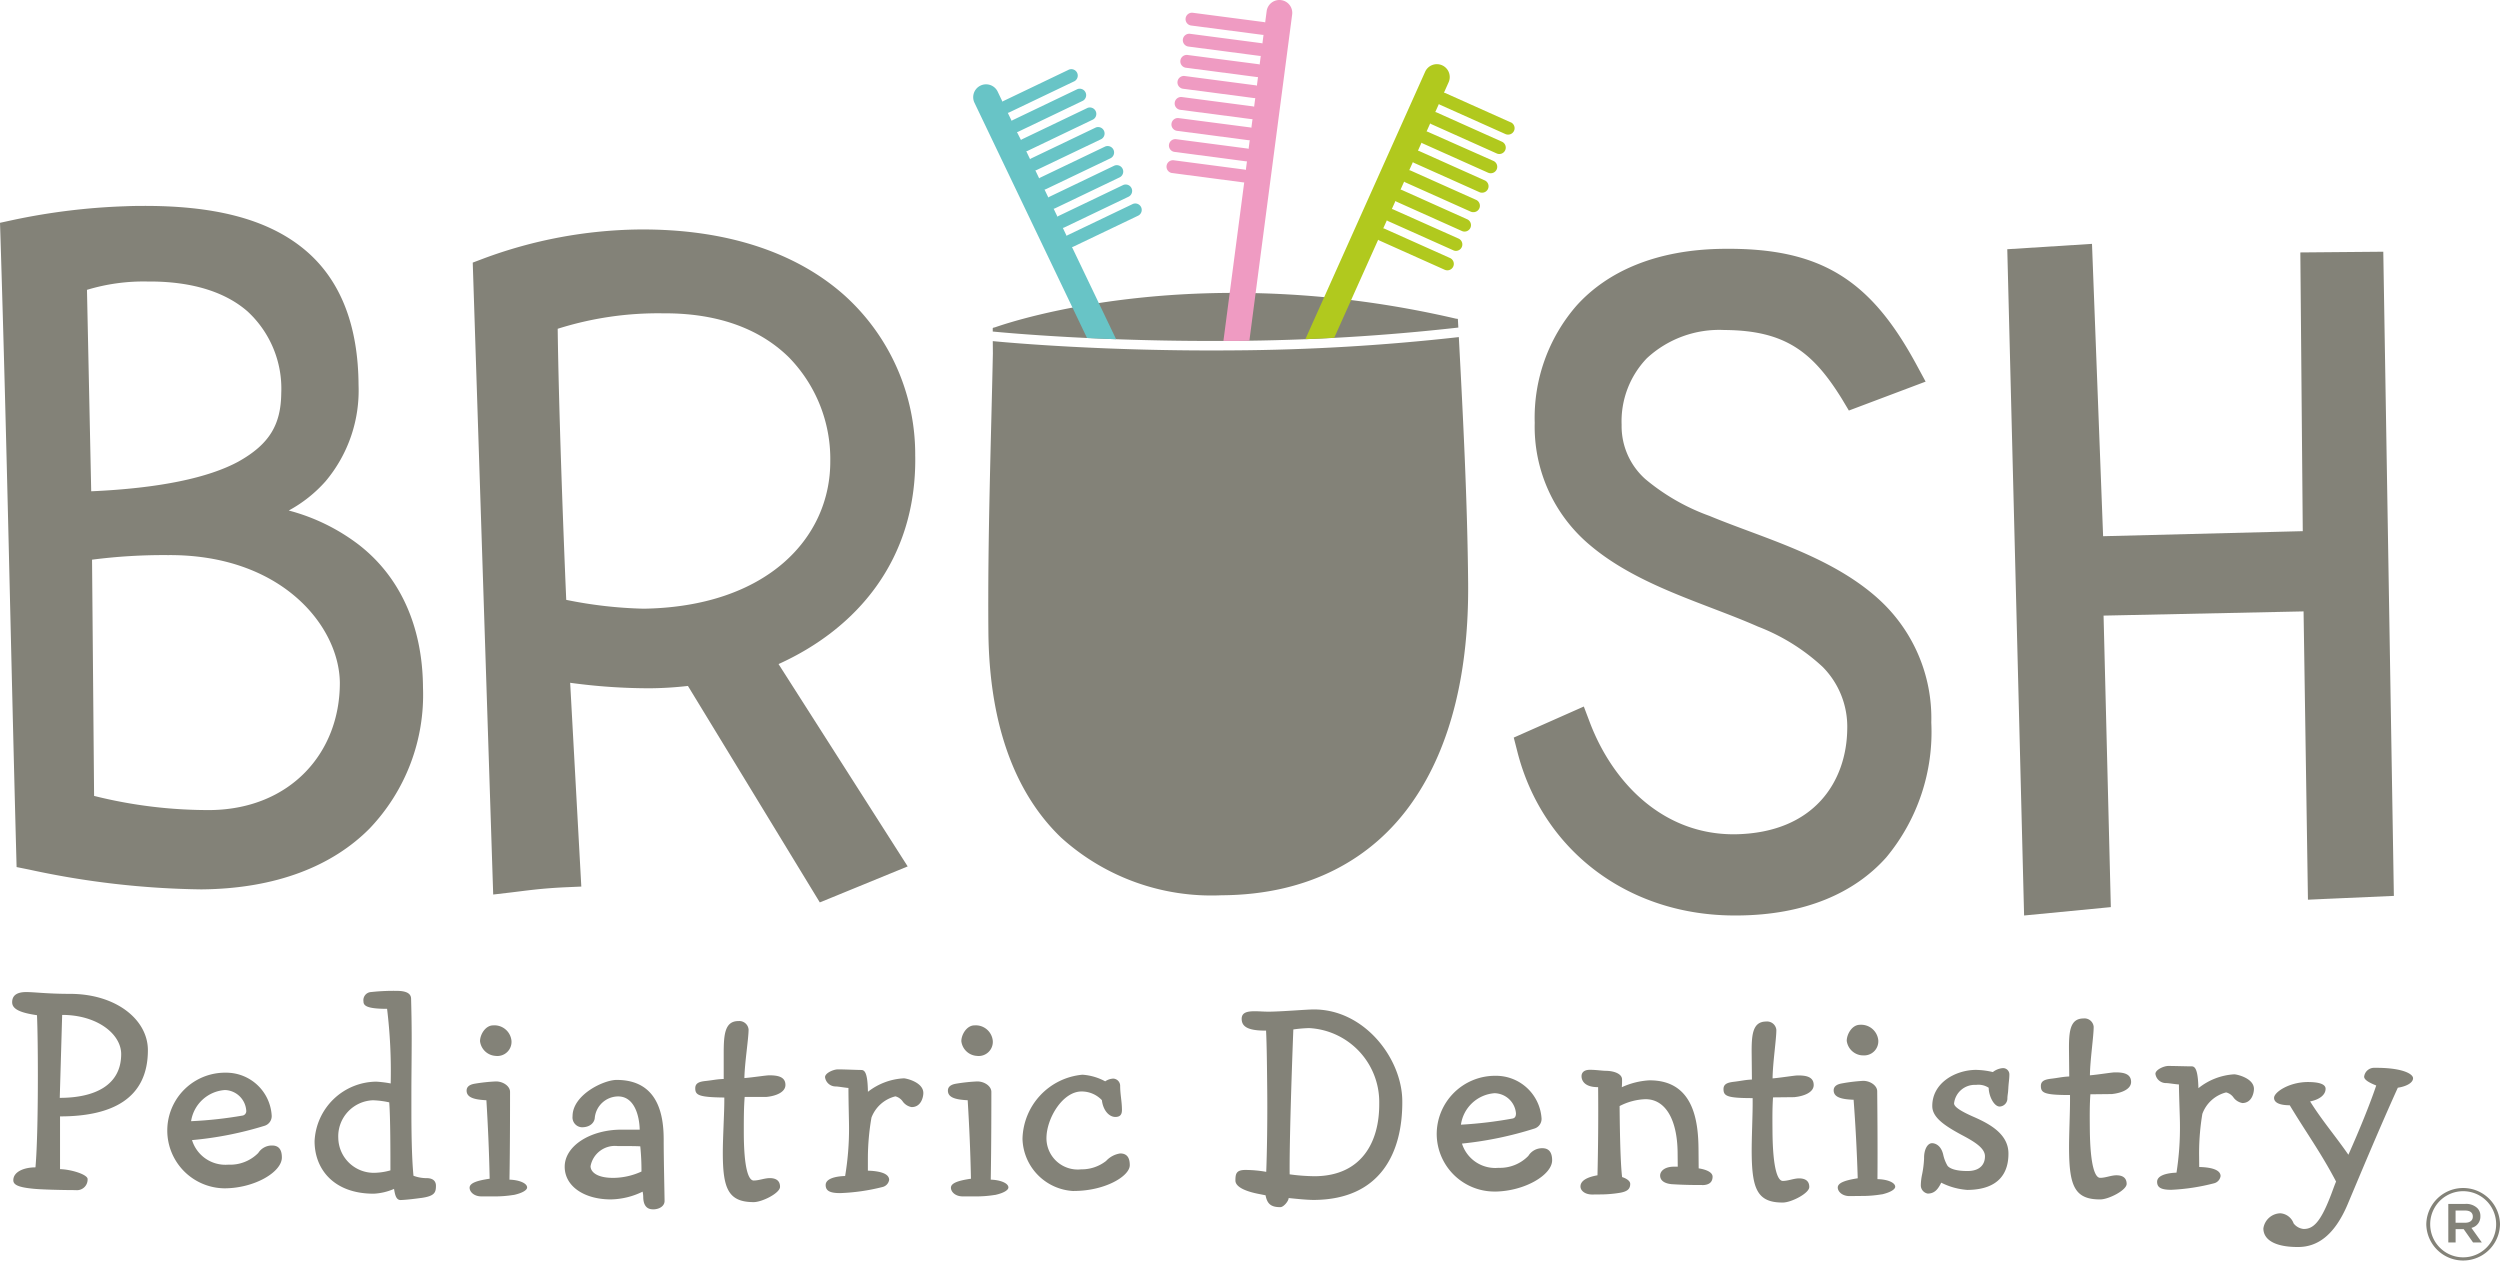 <svg xmlns="http://www.w3.org/2000/svg" xmlns:xlink="http://www.w3.org/1999/xlink" width="181.983" height="91.801" viewBox="0 0 181.983 91.801">
  <defs>
    <clipPath id="clip-path">
      <rect id="Rectangle_260" data-name="Rectangle 260" width="181.983" height="91.801" fill="none"/>
    </clipPath>
  </defs>
  <g id="Group_233" data-name="Group 233" transform="translate(0 0)">
    <g id="Group_232" data-name="Group 232" transform="translate(0 0)" clip-path="url(#clip-path)">
      <path id="Path_2139" data-name="Path 2139" d="M186.647,94.041v-.015a2.683,2.683,0,0,1,5.365-.014v.014a2.683,2.683,0,0,1-5.365.015m5.084-.015v-.014a2.4,2.4,0,1,0-4.8.014v.015a2.4,2.4,0,1,0,4.8-.015m-3.483-1.482H189.5a1.173,1.173,0,0,1,.854.3.786.786,0,0,1,.23.588v.015a.834.834,0,0,1-.653.842l.756,1.06h-.638l-.681-.969h-.587v.969h-.532Zm1.23,1.371c.347,0,.555-.17.555-.438v-.015c0-.282-.208-.435-.555-.435h-.7v.889Z" transform="translate(-10.029 -4.908)" fill="#838278"/>
      <path id="Path_2140" data-name="Path 2140" d="M26.192,40.561a14.468,14.468,0,0,0-5.173-2.548A9.829,9.829,0,0,0,23.7,35.884a10.267,10.267,0,0,0,2.4-7.008c-.024-4.206-1.235-7.634-3.958-9.879s-6.662-3.2-11.921-3.156q-.537,0-1.092.024a46.714,46.714,0,0,0-8.163.995L0,17.07l.032.989C.511,33.407.771,47.52,1.183,63.019l.025.948.931.188a62.239,62.239,0,0,0,12.506,1.437h.025c5.437-.047,9.537-1.709,12.232-4.429A14.093,14.093,0,0,0,30.791,50.91c-.025-4.6-1.762-8.116-4.6-10.348M18.056,23.554a7.645,7.645,0,0,1,2.417,5.925c-.026,2.258-.832,3.7-3.141,4.985-2.157,1.162-5.682,1.928-10.693,2.15L6.331,21.95a14.209,14.209,0,0,1,4.4-.607v0c3.363-.027,5.768.827,7.325,2.209M6.7,41.592a40.681,40.681,0,0,1,5.522-.333c8.265-.061,12.471,5.16,12.517,9.287.007,5.134-3.629,9.187-9.382,9.272a34.235,34.235,0,0,1-8.508-1.03Z" transform="translate(0 -0.851)" fill="#838278"/>
      <path id="Path_2141" data-name="Path 2141" d="M68.575,34.169a15.587,15.587,0,0,0-5.126-11.7c-3.4-3.046-8.445-4.876-15.027-4.816a33.561,33.561,0,0,0-11.262,2.111l-.794.3,1.489,46,1.29-.151c1.269-.153,2.171-.291,3.924-.376l1.2-.053L43.458,50.65a42.694,42.694,0,0,0,5.782.4,26.093,26.093,0,0,0,2.791-.17l9.6,15.757.941-.384,5.455-2.236-9.4-14.729c5.609-2.537,10.048-7.5,9.951-15.12M42.55,24.881A24.227,24.227,0,0,1,50.2,23.756c4.25-.031,7.227,1.271,9.2,3.224A10.581,10.581,0,0,1,62.393,34.5c.025,5.617-4.63,10.622-13.593,10.757a31.747,31.747,0,0,1-5.628-.643c-.24-5.585-.55-14.189-.622-19.734" transform="translate(-1.954 -0.948)" fill="#838278"/>
      <path id="Path_2142" data-name="Path 2142" d="M142.876,44.518c-3.483-3.07-8.334-4.336-12.173-5.933a15.413,15.413,0,0,1-4.674-2.68A5.159,5.159,0,0,1,124.3,31.95a6.628,6.628,0,0,1,1.836-4.843,7.749,7.749,0,0,1,5.632-2.057c4.42.023,6.439,1.576,8.564,5.01l.51.853,5.587-2.106-.649-1.2c-1.629-3.014-3.343-5.193-5.615-6.586s-4.979-1.914-8.382-1.881c-4.978.034-8.534,1.666-10.756,4.126a12.43,12.43,0,0,0-3.053,8.533,11.242,11.242,0,0,0,4.009,8.9c3.512,2.982,8.385,4.236,12.245,5.942a14.638,14.638,0,0,1,4.706,2.932,6.187,6.187,0,0,1,1.79,4.517c-.041,3.764-2.348,7.568-8.15,7.668-5.24.056-8.906-3.737-10.58-8.123l-.446-1.177-5.1,2.261.249.972c1.823,7.265,8.147,12.045,16,11.977h.068c4.84-.034,8.47-1.614,10.8-4.229a14.276,14.276,0,0,0,3.277-9.816,11.7,11.7,0,0,0-3.963-9.1" transform="translate(-6.257 -1.028)" fill="#838278"/>
      <path id="Path_2143" data-name="Path 2143" d="M181.784,19.331l-6.038.053.177,20.289-14.534.367L160.58,18.76l-6.167.39,1.224,48.5,6.314-.61-.529-21.22,14.559-.306L176.3,66.5l1.224-.056,5.03-.221Z" transform="translate(-8.297 -1.008)" fill="#838278"/>
      <path id="Path_2144" data-name="Path 2144" d="M110.277,25.749a155.074,155.074,0,0,1-16.4.967c-9.309.08-16.393-.564-17.525-.673l.008.892c-.14,6.668-.384,13.465-.327,20.233.056,7.036,2.08,11.932,5.292,15.012a16.3,16.3,0,0,0,11.691,4.2H93.1c6.253-.055,10.907-2.639,13.791-6.782,2.906-4.153,4.114-9.732,4.065-15.885-.052-5.985-.364-12.014-.678-17.963m-.036-.692-.034-.633-.139-.017c-18.611-4.327-32.089.114-33.577.638l-.087,0v.028l-.055.021,0,.25c.9.087,8.058.761,17.524.678a154.13,154.13,0,0,0,16.366-.968" transform="translate(-4.085 -1.211)" fill="#838278"/>
      <path id="Path_2145" data-name="Path 2145" d="M85.268,24.981l-3.212-6.71a.462.462,0,0,0,.079-.019l4.721-2.258a.468.468,0,1,0-.406-.843l-4.718,2.258a.481.481,0,0,0-.066.049l-.277-.581a.379.379,0,0,0,.081-.02L86.187,14.6a.469.469,0,0,0-.405-.845l-4.716,2.258a.591.591,0,0,0-.067.05l-.279-.583a.378.378,0,0,0,.081-.019L85.52,13.2a.468.468,0,0,0-.405-.844L80.4,14.617a.561.561,0,0,0-.065.049l-.278-.581a.444.444,0,0,0,.081-.019l4.717-2.256a.469.469,0,0,0-.407-.846l-4.715,2.258a.545.545,0,0,0-.066.049l-.278-.582a.452.452,0,0,0,.079-.019l4.72-2.256a.469.469,0,0,0-.4-.846l-4.72,2.259a.357.357,0,0,0-.064.048l-.277-.579a.378.378,0,0,0,.079-.018l4.717-2.26a.469.469,0,1,0-.4-.845l-4.716,2.258a.413.413,0,0,0-.064.049L78.05,9.9a.392.392,0,0,0,.081-.019l4.716-2.258a.469.469,0,0,0-.4-.846l-4.718,2.26a.463.463,0,0,0-.064.049L77.382,8.5a.386.386,0,0,0,.079-.018L82.18,6.225a.468.468,0,1,0-.4-.844l-4.718,2.26a.43.43,0,0,0-.066.049l-.357-.748a.937.937,0,0,0-1.69.809l8.2,17.14c.672.032,1.372.063,2.12.09" transform="translate(-4.022 -0.287)" fill="#68c4c6"/>
      <path id="Path_2146" data-name="Path 2146" d="M98.073.008a.937.937,0,0,0-1.049.807l-.108.82a.394.394,0,0,0-.078-.026L91.651.93a.468.468,0,0,0-.124.928l5.188.678a.39.39,0,0,0,.066,0l.015,0-.082.631a.32.32,0,0,0-.079-.026l-5.184-.68a.468.468,0,1,0-.123.928l5.186.68a.351.351,0,0,0,.063,0c.007,0,.012,0,.018,0l-.082.631a.465.465,0,0,0-.078-.026L91.248,4a.469.469,0,0,0-.122.929l5.189.679a.5.5,0,0,0,.064,0l.016,0-.083.631a.432.432,0,0,0-.077-.026l-5.187-.681a.468.468,0,0,0-.12.928l5.186.68a.569.569,0,0,0,.068,0l.012,0-.083.631a.416.416,0,0,0-.079-.027l-5.187-.681a.469.469,0,0,0-.12.93l5.187.678a.554.554,0,0,0,.067,0l.015,0-.083.631a.426.426,0,0,0-.079-.026L90.645,8.6a.468.468,0,1,0-.12.927l5.183.68c.023,0,.045,0,.067,0a.111.111,0,0,0,.017,0l-.083.632a.407.407,0,0,0-.077-.026l-5.187-.68a.467.467,0,1,0-.121.926l5.185.683c.023,0,.046,0,.067,0l.014,0-.082.63a.652.652,0,0,0-.079-.026l-5.184-.681a.469.469,0,0,0-.123.929l5.184.681c.023,0,.043,0,.065,0,.006,0,.011,0,.019,0L93.876,24.819l.735,0c.379,0,.768-.01,1.155-.016L98.88,1.058a.935.935,0,0,0-.806-1.05" transform="translate(-4.82 0)" fill="#ef9bc2"/>
      <path id="Path_2147" data-name="Path 2147" d="M115.361,9.169l-4.774-2.138a.461.461,0,0,0-.081-.018l.339-.757a.936.936,0,0,0-1.709-.766l-8.718,19.464q1.038-.041,2.1-.1l3.2-7.138a.589.589,0,0,0,.068.048l4.772,2.137a.488.488,0,0,0,.195.042.469.469,0,0,0,.187-.9l-4.772-2.136a.346.346,0,0,0-.082-.018l.265-.588a.43.43,0,0,0,.066.049l4.774,2.136a.442.442,0,0,0,.194.041.468.468,0,0,0,.186-.894L106.792,15.5a.451.451,0,0,0-.08-.018l.265-.589a.486.486,0,0,0,.065.048l4.772,2.14a.468.468,0,1,0,.384-.854l-4.773-2.141a.371.371,0,0,0-.079-.017l.262-.585a.453.453,0,0,0,.065.046l4.776,2.139a.48.48,0,0,0,.2.04.468.468,0,0,0,.186-.9l-4.776-2.138a.431.431,0,0,0-.079-.018l.264-.588a.451.451,0,0,0,.067.048l4.773,2.138a.457.457,0,0,0,.195.041.468.468,0,0,0,.186-.9l-4.774-2.138a.449.449,0,0,0-.079-.018l.263-.586a.355.355,0,0,0,.065.046l4.775,2.139a.475.475,0,0,0,.2.041.469.469,0,0,0,.186-.9L109.32,9.855a.449.449,0,0,0-.079-.018l.263-.589a.5.5,0,0,0,.069.047l4.773,2.14a.468.468,0,0,0,.382-.855l-4.773-2.139a.5.5,0,0,0-.081-.018l.262-.586a.436.436,0,0,0,.068.047l4.774,2.138a.44.44,0,0,0,.195.041.468.468,0,0,0,.187-.9" transform="translate(-5.396 -0.265)" fill="#b1c91e"/>
      <path id="Path_2148" data-name="Path 2148" d="M4.575,77.978,4.4,84.016c2.551,0,4.471-.916,4.471-3.186,0-1.458-1.745-2.852-4.3-2.852m-.151,7.389v3.839c.829.02,2.007.394,2.007.72a.776.776,0,0,1-.873.806c-.937,0-2.638-.041-3.184-.111-1.045-.108-1.351-.3-1.351-.608,0-.611.763-.937,1.613-.937.131-1.5.174-4.21.174-6.676,0-1.743-.02-3.382-.063-4.4C1.524,77.821.935,77.56.935,77.056c0-.411.238-.741,1.025-.741.589,0,1.547.131,3.184.131,3.358,0,5.671,1.878,5.671,4.1,0,3.532-2.618,4.82-6.391,4.82" transform="translate(-0.05 -4.1)" fill="#838278"/>
      <path id="Path_2149" data-name="Path 2149" d="M17.066,83.781A2.677,2.677,0,0,0,14.6,86.049a29.593,29.593,0,0,0,3.773-.414.332.332,0,0,0,.241-.371,1.607,1.607,0,0,0-1.548-1.483m-.044,7.155a4.209,4.209,0,1,1,.109-8.418,3.316,3.316,0,0,1,3.337,3.14.735.735,0,0,1-.5.719,25.456,25.456,0,0,1-5.3,1.048,2.541,2.541,0,0,0,2.641,1.788,2.872,2.872,0,0,0,2.181-.851,1.17,1.17,0,0,1,1-.543c.479,0,.718.281.718.872,0,1.066-2.006,2.245-4.186,2.245" transform="translate(-0.69 -4.434)" fill="#838278"/>
      <path id="Path_2150" data-name="Path 2150" d="M29.633,84.339a6.524,6.524,0,0,0-1.178-.152,2.625,2.625,0,0,0-2.53,2.749,2.582,2.582,0,0,0,2.683,2.53,4.587,4.587,0,0,0,1.112-.176c0-1.224,0-3.861-.086-4.951m2.312,6.96c-.153.019-.917.13-1.484.151-.349,0-.414-.438-.479-.811a4.186,4.186,0,0,1-1.484.349c-2.923,0-4.3-1.807-4.3-3.818a4.542,4.542,0,0,1,4.494-4.338,8.185,8.185,0,0,1,1.047.131,37.779,37.779,0,0,0-.263-5.432c-1.506,0-1.719-.238-1.719-.543a.591.591,0,0,1,.543-.678,15.173,15.173,0,0,1,1.876-.087c.631,0,1.025.153,1.047.546.022.809.044,1.833.044,2.9,0,1.421-.022,2.9-.022,3.948v1.158c0,1.634.022,3.554.152,4.907a2.729,2.729,0,0,0,.96.174c.589,0,.676.351.676.545,0,.5-.087.763-1.089.9" transform="translate(-1.3 -4.095)" fill="#838278"/>
      <path id="Path_2151" data-name="Path 2151" d="M38.006,81.1a1.215,1.215,0,0,1-1.135-1.07c0-.481.391-1.152.959-1.152a1.247,1.247,0,0,1,1.331,1.129A1.03,1.03,0,0,1,38.006,81.1m1.308,10.12a8.475,8.475,0,0,1-1.5.107h-.851c-.522,0-.851-.328-.851-.63,0-.349.568-.526,1.46-.656-.043-2.094-.13-3.95-.238-5.713-.893-.044-1.44-.2-1.44-.7,0-.285.219-.436.567-.5a12.919,12.919,0,0,1,1.571-.169c.524,0,1.024.345,1.024.761,0,.938,0,3.969-.042,6.389.718.021,1.284.263,1.284.568,0,.177-.3.4-.979.547" transform="translate(-1.928 -4.238)" fill="#838278"/>
      <path id="Path_2152" data-name="Path 2152" d="M48.942,87.909c-.326-.022-1.157-.022-1.656-.022a1.805,1.805,0,0,0-1.964,1.466c0,.39.414.852,1.656.852a5.029,5.029,0,0,0,2.051-.462,17.587,17.587,0,0,0-.087-1.834m.915,4.584c-.5,0-.7-.372-.7-.915a2.173,2.173,0,0,0-.044-.371,5.458,5.458,0,0,1-2.313.565c-1.94,0-3.36-.957-3.36-2.378,0-1.525,1.878-2.7,4.124-2.7H48.9c-.022-1.024-.392-2.419-1.571-2.419a1.722,1.722,0,0,0-1.7,1.569c-.023.3-.3.677-.938.677a.718.718,0,0,1-.678-.808c0-1.547,2.248-2.639,3.208-2.639,3.119,0,3.425,2.726,3.425,4.361,0,1.421.064,4.083.064,4.451s-.37.611-.851.611" transform="translate(-2.334 -4.463)" fill="#838278"/>
      <path id="Path_2153" data-name="Path 2153" d="M58.674,84.069H57.082c-.064.785-.064,1.594-.064,2.53,0,2.705.348,3.554.719,3.554.392,0,.784-.174,1.178-.174.369,0,.74.13.74.632,0,.462-1.309,1.115-1.918,1.115-1.877,0-2.247-1.026-2.247-3.6,0-1.09.109-2.879.109-3.795v-.218c-1.876-.023-2.115-.176-2.115-.677,0-.39.326-.481.741-.527.59-.062.764-.125,1.33-.148V80.932c0-1.377.065-2.385,1.07-2.385a.679.679,0,0,1,.741.614c0,.658-.284,2.424-.306,3.535.589-.044,1.57-.2,1.81-.2.59,0,1.178.087,1.178.7,0,.543-.719.808-1.374.872" transform="translate(-2.874 -4.22)" fill="#838278"/>
      <path id="Path_2154" data-name="Path 2154" d="M69.77,85.01a1.023,1.023,0,0,1-.633-.39.951.951,0,0,0-.546-.394,2.506,2.506,0,0,0-1.744,1.547,17.494,17.494,0,0,0-.261,2.922v.942c.7.02,1.548.151,1.548.671a.638.638,0,0,1-.5.522,14.556,14.556,0,0,1-3.075.44c-.829,0-1.023-.22-1.046-.547v-.043c0-.458.7-.634,1.417-.654a20.868,20.868,0,0,0,.284-3.51c0-.5-.043-1.9-.043-2.9-.307-.024-.743-.109-.938-.109a.778.778,0,0,1-.766-.677c0-.3.611-.567.941-.567.456,0,1.416.044,1.7.044s.459.3.481,1.589a4.622,4.622,0,0,1,2.615-.981c.177,0,1.419.283,1.419,1.07,0,.283-.154,1.024-.851,1.024" transform="translate(-3.41 -4.42)" fill="#838278"/>
      <path id="Path_2155" data-name="Path 2155" d="M75.031,81.1a1.214,1.214,0,0,1-1.134-1.07c0-.481.392-1.152.959-1.152a1.245,1.245,0,0,1,1.33,1.129A1.029,1.029,0,0,1,75.031,81.1m1.309,10.12a8.488,8.488,0,0,1-1.5.107h-.852c-.523,0-.849-.328-.849-.63,0-.349.566-.526,1.458-.656-.043-2.094-.129-3.95-.238-5.713-.9-.044-1.44-.2-1.44-.7,0-.285.22-.436.568-.5a12.906,12.906,0,0,1,1.57-.169c.524,0,1.025.345,1.025.761,0,.938,0,3.969-.044,6.389.718.021,1.285.263,1.285.568,0,.177-.3.4-.979.547" transform="translate(-3.918 -4.238)" fill="#838278"/>
      <path id="Path_2156" data-name="Path 2156" d="M82.409,91.142a3.91,3.91,0,0,1-3.752-3.8,4.8,4.8,0,0,1,4.362-4.668,4.02,4.02,0,0,1,1.657.482,1.156,1.156,0,0,1,.59-.2.528.528,0,0,1,.5.522c0,.634.13,1.135.13,1.77,0,.368-.175.5-.481.5-.458,0-.893-.483-.979-1.222a2.026,2.026,0,0,0-1.484-.632c-1.375,0-2.551,1.963-2.551,3.4a2.277,2.277,0,0,0,2.528,2.268,2.873,2.873,0,0,0,1.812-.61,1.75,1.75,0,0,1,1.025-.547c.479,0,.7.287.7.853,0,.805-1.81,1.877-4.057,1.877" transform="translate(-4.226 -4.442)" fill="#838278"/>
      <path id="Path_2157" data-name="Path 2157" d="M100.408,79.009a10.183,10.183,0,0,0-1.156.1c-.121,3.12-.29,8.253-.268,10.547a14.171,14.171,0,0,0,1.855.137c3.386-.033,4.693-2.493,4.666-5.309a5.392,5.392,0,0,0-5.1-5.474m.386,12.509c-.592.006-1.642-.116-1.881-.137,0,.217-.362.659-.6.662-.7.006-.965-.255-1.08-.863l-.438-.087c-.984-.185-1.752-.506-1.756-.985,0-.5.062-.767.714-.773a8.721,8.721,0,0,1,1.529.139c.052-1.264.095-3.689.072-5.959-.015-1.617-.031-3.275-.084-4.323-1.44.014-1.771-.355-1.776-.856,0-.456.388-.547.911-.553.458,0,.633.033,1.112.03.919-.009,2.643-.155,3.186-.161,3.712-.035,6.453,3.559,6.483,6.64.037,3.82-1.611,7.178-6.389,7.225" transform="translate(-5.106 -4.172)" fill="#838278"/>
      <path id="Path_2158" data-name="Path 2158" d="M114.73,84.024a2.672,2.672,0,0,0-2.446,2.291,30.158,30.158,0,0,0,3.772-.45c.2-.044.235-.222.234-.378a1.6,1.6,0,0,0-1.559-1.463m.022,7.158a4.205,4.205,0,0,1-4.232-4.149,4.248,4.248,0,0,1,4.258-4.276,3.322,3.322,0,0,1,3.374,3.108.736.736,0,0,1-.5.726,26.038,26.038,0,0,1-5.293,1.1,2.539,2.539,0,0,0,2.659,1.765,2.883,2.883,0,0,0,2.175-.872,1.168,1.168,0,0,1,1-.556c.477-.006.723.277.729.869.011,1.065-1.989,2.266-4.172,2.288" transform="translate(-5.938 -4.446)" fill="#838278"/>
      <path id="Path_2159" data-name="Path 2159" d="M130.443,90.681c-.938.009-1.675-.024-2.226-.059-.48-.046-.835-.238-.838-.629,0-.288.282-.639,1-.646l.283,0-.01-1.024c-.023-2.443-.908-3.9-2.352-3.887a4.394,4.394,0,0,0-1.871.5c.011,1.179.039,3.971.182,5.168.327.109.59.281.591.5,0,.4-.255.555-.735.643a9.034,9.034,0,0,1-1.55.122l-.477.006c-.526,0-.856-.274-.859-.583,0-.412.451-.678,1.238-.817.046-1.964.069-4.1.046-6.417-1,.009-1.2-.492-1.207-.779s.192-.478.585-.482c.458-.006.939.076,1.221.074.592.013,1.139.229,1.143.621a5.238,5.238,0,0,1-.018.572,5.54,5.54,0,0,1,1.984-.5c3.251-.031,3.584,2.978,3.6,5.007l.012,1.4c.529.079,1.008.275,1.012.6,0,.373-.209.615-.759.619" transform="translate(-6.533 -4.422)" fill="#838278"/>
      <path id="Path_2160" data-name="Path 2160" d="M137.782,84.087l-1.594.017c-.054.787-.046,1.593-.038,2.531.026,2.71.386,3.554.752,3.55.392,0,.787-.181,1.177-.185.372,0,.746.122.749.625,0,.46-1.3,1.126-1.911,1.133-1.877.017-2.257-1-2.281-3.578-.01-1.094.079-2.883.069-3.8l0-.223c-1.877,0-2.118-.153-2.122-.656,0-.39.325-.477.734-.531.591-.068.766-.134,1.335-.165l-.018-1.835c-.013-1.373.039-2.379,1.046-2.387a.678.678,0,0,1,.75.6c.007.653-.265,2.423-.274,3.539.588-.049,1.57-.21,1.814-.214.584-.006,1.173.074,1.179.689.006.544-.71.814-1.365.884" transform="translate(-7.124 -4.222)" fill="#838278"/>
      <path id="Path_2161" data-name="Path 2161" d="M143.157,81.062A1.219,1.219,0,0,1,142.009,80c0-.476.382-1.16.951-1.166a1.255,1.255,0,0,1,1.345,1.122,1.029,1.029,0,0,1-1.148,1.1m1.408,10.118a8.612,8.612,0,0,1-1.5.12l-.854.009c-.523,0-.854-.322-.856-.623,0-.35.562-.533,1.454-.673-.064-2.1-.168-3.948-.3-5.716-.894-.034-1.446-.18-1.452-.684,0-.279.22-.438.566-.5a12.562,12.562,0,0,1,1.572-.192c.522-.006,1.029.34,1.032.755.009.938.039,3.971.018,6.4.722.011,1.29.248,1.293.551,0,.178-.3.4-.975.56" transform="translate(-7.579 -4.236)" fill="#838278"/>
      <path id="Path_2162" data-name="Path 2162" d="M154.124,83.715c0,.24-.061.436-.059.678a.589.589,0,0,1-.562.571c-.413,0-.792-.756-.8-1.367a1.355,1.355,0,0,0-.92-.209,1.516,1.516,0,0,0-1.6,1.347c0,.261.526.584,1.4.969,1.117.489,2.545,1.22,2.558,2.657.013,1.332-.6,2.651-2.984,2.672a4.969,4.969,0,0,1-1.909-.528c-.255.528-.516.789-.976.795a.609.609,0,0,1-.509-.626,4.109,4.109,0,0,1,.082-.721A7.288,7.288,0,0,0,148,88.747v-.062c0-.568.232-1.051.583-1.053.217,0,.654.146.812.842a2.7,2.7,0,0,0,.314.806c.178.214.639.384,1.488.377.873-.009,1.241-.487,1.235-1.081-.006-.61-.818-1.082-1.717-1.557-1.184-.642-2.11-1.243-2.118-2.075-.016-1.7,1.68-2.633,3.161-2.649a5.681,5.681,0,0,1,1.248.159,1.345,1.345,0,0,1,.718-.287.458.458,0,0,1,.484.479c0,.324-.061.61-.079,1.068" transform="translate(-7.94 -4.415)" fill="#838278"/>
      <path id="Path_2163" data-name="Path 2163" d="M162.195,83.85l-1.594.017c-.058.785-.049,1.593-.041,2.531.026,2.71.385,3.554.755,3.55.393,0,.784-.181,1.178-.185.371,0,.742.122.748.623,0,.462-1.3,1.128-1.91,1.133-1.876.019-2.258-1-2.282-3.576-.011-1.094.079-2.883.069-3.8l0-.222c-1.879,0-2.117-.155-2.122-.658,0-.39.325-.475.736-.529.59-.068.764-.134,1.33-.165l-.018-1.835c-.013-1.373.041-2.379,1.047-2.387a.673.673,0,0,1,.749.6c.007.653-.261,2.423-.273,3.539.592-.049,1.572-.212,1.813-.214.586-.006,1.177.074,1.184.689.006.544-.716.814-1.367.884" transform="translate(-8.435 -4.21)" fill="#838278"/>
      <path id="Path_2164" data-name="Path 2164" d="M172.142,84.7a1.03,1.03,0,0,1-.638-.388.929.929,0,0,0-.55-.386,2.493,2.493,0,0,0-1.729,1.563,17.564,17.564,0,0,0-.237,2.93l.009.937c.7.016,1.55.14,1.555.661a.636.636,0,0,1-.494.529,15.014,15.014,0,0,1-3.076.469c-.829.008-1.026-.211-1.05-.538v-.044c0-.461.691-.638,1.411-.666a21.186,21.186,0,0,0,.251-3.52c0-.5-.063-1.9-.074-2.9-.307-.018-.742-.1-.938-.1a.775.775,0,0,1-.773-.671c0-.3.606-.573.935-.576.456,0,1.42.033,1.7.029s.461.3.495,1.589a4.6,4.6,0,0,1,2.609-1.009c.175,0,1.424.272,1.433,1.057,0,.283-.146,1.028-.842,1.035" transform="translate(-8.909 -4.406)" fill="#838278"/>
      <path id="Path_2165" data-name="Path 2165" d="M183.9,83.592c-1.321,2.913-2.709,6.247-3.651,8.483-1,2.366-2.283,3.1-3.571,3.112-1.594.016-2.556-.458-2.565-1.349a1.282,1.282,0,0,1,1.232-1.105,1.11,1.11,0,0,1,.968.734,1.036,1.036,0,0,0,.747.408c.651-.006,1.174-.427,1.917-2.333.151-.373.278-.768.428-1.119-1.115-2.127-2.131-3.494-3.372-5.554-.634,0-1.138-.143-1.142-.538,0-.412,1.082-1.14,2.436-1.153.5,0,1.311.049,1.315.487s-.43.789-1.127.925c.886,1.414,1.858,2.535,2.786,3.881.794-1.774,1.561-3.659,2.027-5.04-.482-.194-.878-.4-.88-.643a.734.734,0,0,1,.782-.643c1.9-.019,2.775.41,2.779.759,0,.327-.478.593-1.108.688" transform="translate(-9.355 -4.414)" fill="#838278"/>
    </g>
  </g>
</svg>
